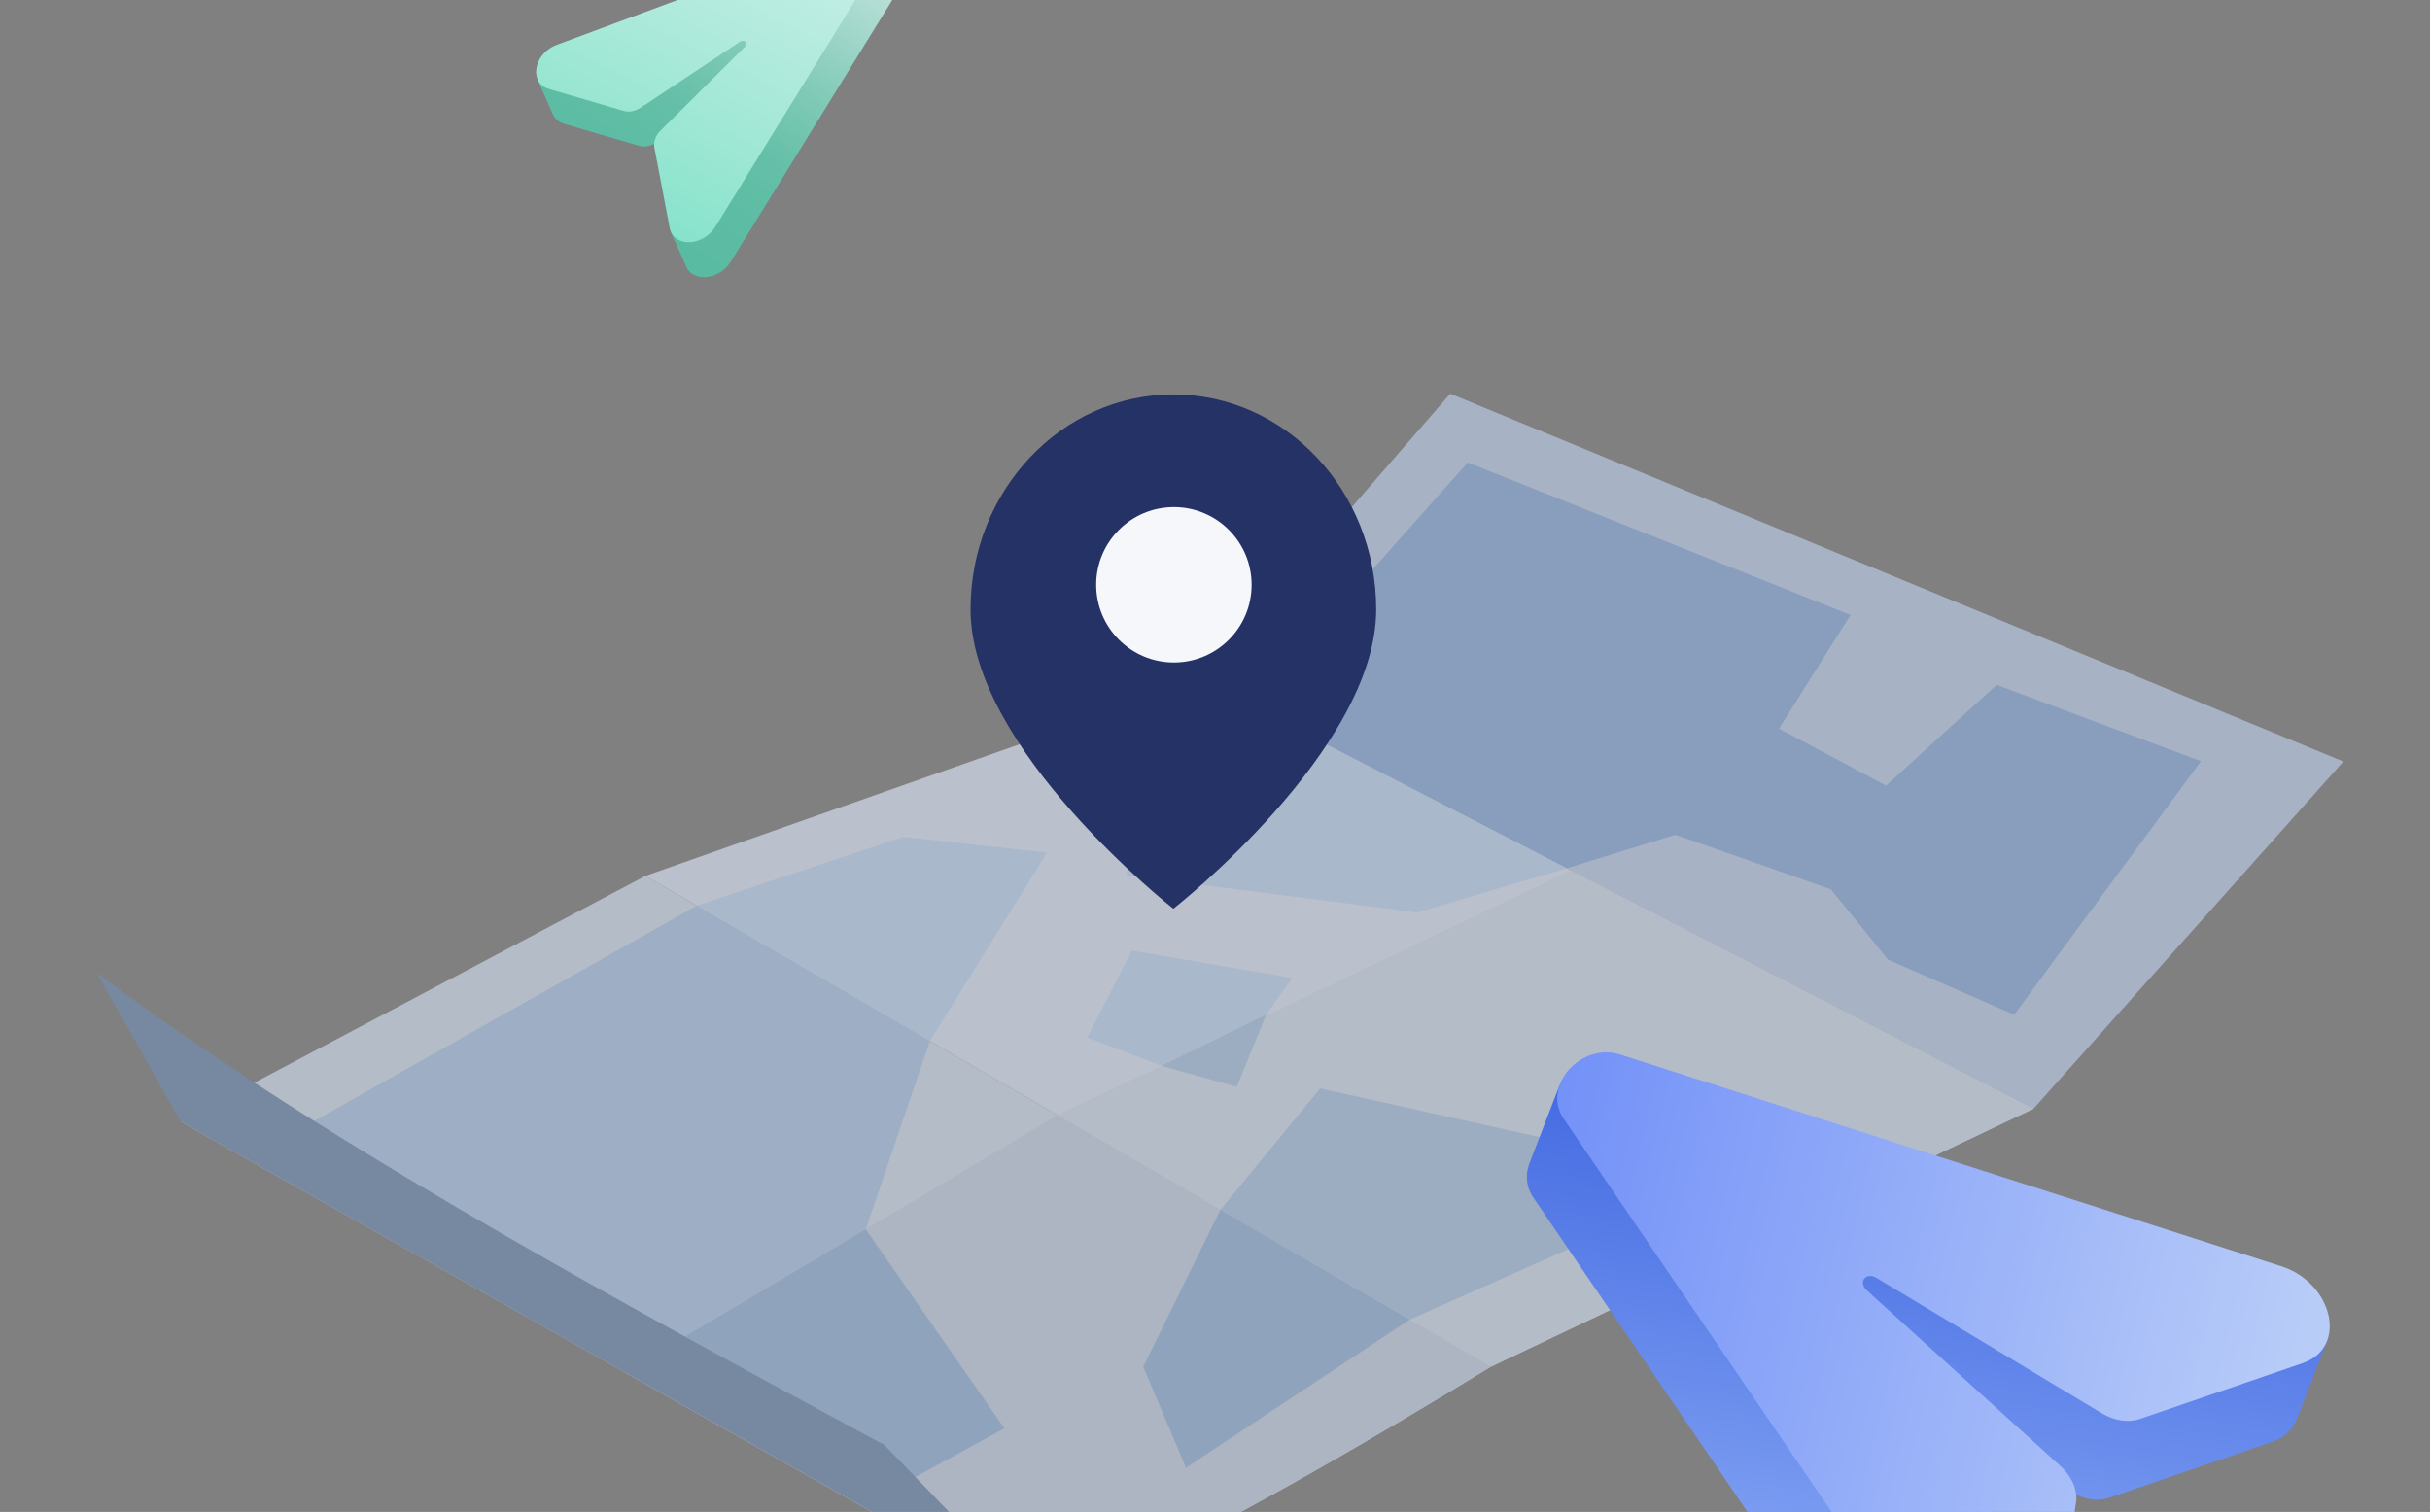 <?xml version="1.0" encoding="UTF-8"?>
<svg id="Layer_2" data-name="Layer 2" xmlns="http://www.w3.org/2000/svg" xmlns:xlink="http://www.w3.org/1999/xlink" viewBox="0 0 602.52 375">
  <rect x="0" y="0" width="602.52" height="375" fill="#808080" stroke="none"/>
  <defs>
    <style>
      .cls-1 {
        fill: url(#linear-gradient);
      }

      .cls-1, .cls-2, .cls-3, .cls-4, .cls-5, .cls-6, .cls-7, .cls-8, .cls-9, .cls-10, .cls-11, .cls-12, .cls-13, .cls-14, .cls-15, .cls-16, .cls-17 {
        stroke-width: 0px;
      }

      .cls-2 {
        fill: #d7e4f9;
      }

      .cls-3 {
        fill: #b0cced;
      }

      .cls-4 {
        fill: #b3cdf2;
      }

      .cls-5 {
        fill: none;
      }

      .cls-6 {
        fill: #f5f7fa;
      }

      .cls-7 {
        fill: #728eb7;
      }

      .cls-8 {
        fill: #243266;
      }

      .cls-9 {
        fill: url(#linear-gradient-2);
      }

      .cls-10 {
        fill: #e1ebff;
      }

      .cls-11 {
        fill: #cbd8ef;
      }

      .cls-12 {
        fill: #c1d4f4;
      }

      .cls-13 {
        fill: url(#linear-gradient-3);
      }

      .cls-14 {
        fill: #c7deff;
      }

      .cls-18 {
        clip-path: url(#clippath);
      }

      .cls-19 {
        opacity: .6;
      }

      .cls-15 {
        fill: #8fb2e5;
      }

      .cls-16 {
        fill: #9abde5;
      }

      .cls-17 {
        fill: url(#linear-gradient-4);
      }
    </style>
    <clipPath id="clippath">
      <rect id="bg" class="cls-5" width="602.52" height="375" rx="20" ry="20"/>
    </clipPath>
    <linearGradient id="linear-gradient" x1="310.69" y1="-202.44" x2="62.12" y2="193.97" gradientUnits="userSpaceOnUse">
      <stop offset=".4" stop-color="#f5f7fa"/>
      <stop offset=".41" stop-color="#e9f2f3"/>
      <stop offset=".48" stop-color="#addbd1"/>
      <stop offset=".53" stop-color="#82cbb8"/>
      <stop offset=".57" stop-color="#67c0a9"/>
      <stop offset=".6" stop-color="#5ebda4"/>
      <stop offset=".67" stop-color="#57baa2"/>
      <stop offset=".76" stop-color="#46b39f"/>
      <stop offset=".87" stop-color="#2ba89a"/>
      <stop offset=".99" stop-color="#049992"/>
      <stop offset="1" stop-color="#009892"/>
    </linearGradient>
    <linearGradient id="linear-gradient-2" x1="259.42" y1="-158.1" x2="60.58" y2="222.33" gradientUnits="userSpaceOnUse">
      <stop offset=".15" stop-color="#f5f7fa"/>
      <stop offset=".21" stop-color="#eaf5f5"/>
      <stop offset=".33" stop-color="#cff0ea"/>
      <stop offset=".47" stop-color="#a3e8d7"/>
      <stop offset=".64" stop-color="#66ddbd"/>
      <stop offset=".84" stop-color="#19d09c"/>
      <stop offset=".9" stop-color="#00cc92"/>
    </linearGradient>
    <linearGradient id="linear-gradient-3" x1="491.03" y1="227.15" x2="445.45" y2="519.3" gradientUnits="userSpaceOnUse">
      <stop offset="0" stop-color="#254fd9"/>
      <stop offset=".75" stop-color="#9ebcfb"/>
      <stop offset=".99" stop-color="#7fb4fc"/>
    </linearGradient>
    <linearGradient id="linear-gradient-4" x1="240.53" y1="274.94" x2="569.97" y2="351.08" gradientUnits="userSpaceOnUse">
      <stop offset="0" stop-color="#4167f8"/>
      <stop offset=".99" stop-color="#b8ccf8"/>
    </linearGradient>
  </defs>
  <g id="Layer_2-2" data-name="Layer 2">
    <g class="cls-18">
      <g class="cls-19">
        <polygon class="cls-12" points="359.59 97.65 581.05 188.87 504.21 274.98 297.91 168.72 359.59 97.65"/>
        <polygon class="cls-15" points="310.21 175.05 363.94 114.71 458.84 152.53 441.11 180.7 467.66 194.84 495.07 169.86 545.74 188.79 499.42 251.66 468.17 238.04 453.95 220.57 415.42 207.04 388.46 215.36 310.21 175.05"/>
        <polygon class="cls-10" points="369.67 338.98 160.03 217.24 297.91 168.72 504.21 274.98 369.67 338.98"/>
        <polygon class="cls-2" points="369.67 338.98 262.24 276.6 389.49 215.89 504.21 274.98 369.67 338.98"/>
        <path class="cls-2" d="M216.28,375.04l-171.46-96.85,115.21-60.95,209.65,121.73c-21.62,13.19-42.53,25.49-62.02,36.02h-91.37"/>
        <path class="cls-11" d="M216.28,375.04l-61.35-34.65,107.31-63.79,107.43,62.38c-21.62,13.19-42.53,25.49-62.02,36.02h-91.37"/>
        <polygon class="cls-14" points="282.46 187.94 279.33 217.1 351.42 226.3 388.46 215.36 310.21 175.05 282.46 187.94"/>
        <polygon class="cls-14" points="280.65 235.76 320.44 242.56 313.99 251.59 288 264.34 269.58 257.32 280.65 235.76"/>
        <polygon class="cls-3" points="306.66 269.56 313.99 251.59 288 264.34 306.66 269.56"/>
        <polygon class="cls-14" points="172.75 224.63 224.05 207.54 259.61 211.47 230.56 258.2 172.75 224.63"/>
        <polygon class="cls-3" points="349.55 327.29 452.15 281.72 431.4 274.33 385.91 282.93 327.34 269.95 302.6 300.03 349.55 327.29"/>
        <polygon class="cls-16" points="294.06 364.05 283.47 338.99 302.6 300.03 349.55 327.29 294.06 364.05"/>
        <polygon class="cls-4" points="230.56 258.2 214.67 304.88 168.08 332.49 76.22 278.98 172.75 224.63 230.56 258.2"/>
        <polygon class="cls-16" points="226.98 366.34 249.05 354.26 214.67 304.88 168.08 332.49 226.98 366.34"/>
        <path class="cls-7" d="M216.28,375.04l-171.46-96.85-20.86-36.92c52.48,39.28,120.16,76.63,195.36,117.14l16.02,16.59-19.07.04Z"/>
      </g>
      <g>
        <path class="cls-8" d="M341.23,151.16c0,34.78-50.29,74.22-50.29,74.22,0,0-50.29-39.44-50.29-74.22,0-29.45,22.52-53.33,50.29-53.33,27.78,0,50.29,23.88,50.29,53.33Z"/>
        <circle class="cls-6" cx="291.07" cy="145.04" r="19.27"/>
      </g>
      <g>
        <path class="cls-1" d="M212.09,0h-16.96l-53.23,19.76c-1.25.46-2.27,1.17-3.09,2.01l-5.53-2.12h-.02s3.85,8.75,3.85,8.75h.02c.48,1.06,1.38,1.92,2.79,2.33l18.57,5.44c1.14.33,2.49.13,3.7-.52.16-.09.32-.18.47-.28l24.62-16.36c.48-.32,1.06-.31,1.35.03.29.34.2.91-.21,1.31l-20.87,20.74c-1.12,1.12-1.7,2.56-1.55,3.86l1.96,10.29-1.62,2.21-.02.02,3.99,9.04h0c1.89,3.44,8.09,2.91,10.91-1.64L221.24,0h-9.15Z"/>
        <path class="cls-9" d="M195.14,0h-27.14l-29.9,11.1c-4.16,1.54-5.99,5.74-4.81,8.55.47,1.1,1.38,2,2.83,2.42l18.57,5.44c1.29.37,2.85.07,4.17-.8l24.62-16.36c.48-.32,1.06-.31,1.35.03.29.34.2.91-.21,1.31l-20.87,20.74c-.94.94-1.49,2.1-1.56,3.22-.01.22-.02.43,0,.64l3.79,19.88c.06.48.19.9.35,1.28,1.63,3.86,8.16,3.46,11.07-1.25L212.09,0h-16.96Z"/>
      </g>
      <g>
        <path class="cls-13" d="M565.02,337.67c-1.88-1.76-4.22-3.23-7.02-4.12l-160.88-51.54-10.4-12.9-7.13,18.47.02.02c-1.42,2.94-1.5,6.38.59,9.45l53.1,77.95h61.07l-39.09-35.47c-.94-.84-1.2-2.09-.59-2.87.61-.78,1.9-.87,2.99-.21l56.02,33.67c3.02,1.81,6.48,2.31,9.29,1.35l40.47-13.88c3.07-1.05,4.98-3.04,5.93-5.44h.04s7.63-19.74,7.63-19.74l-12.05,5.25Z"/>
        <path class="cls-17" d="M565.54,314.03l-163.86-52.5c-9.6-3.07-19.53,7.78-13.94,15.99l66.4,97.47h60.26l.42-2.88c.19-2.9-1.23-6.02-3.81-8.38l-48.18-43.73c-.94-.84-1.2-2.09-.59-2.87.61-.78,1.9-.87,2.99-.21l56.02,33.67c3.02,1.8,6.48,2.31,9.29,1.36l40.47-13.88c11.18-3.84,7.52-19.9-5.47-24.05Z"/>
      </g>
    </g>
  </g>
</svg>